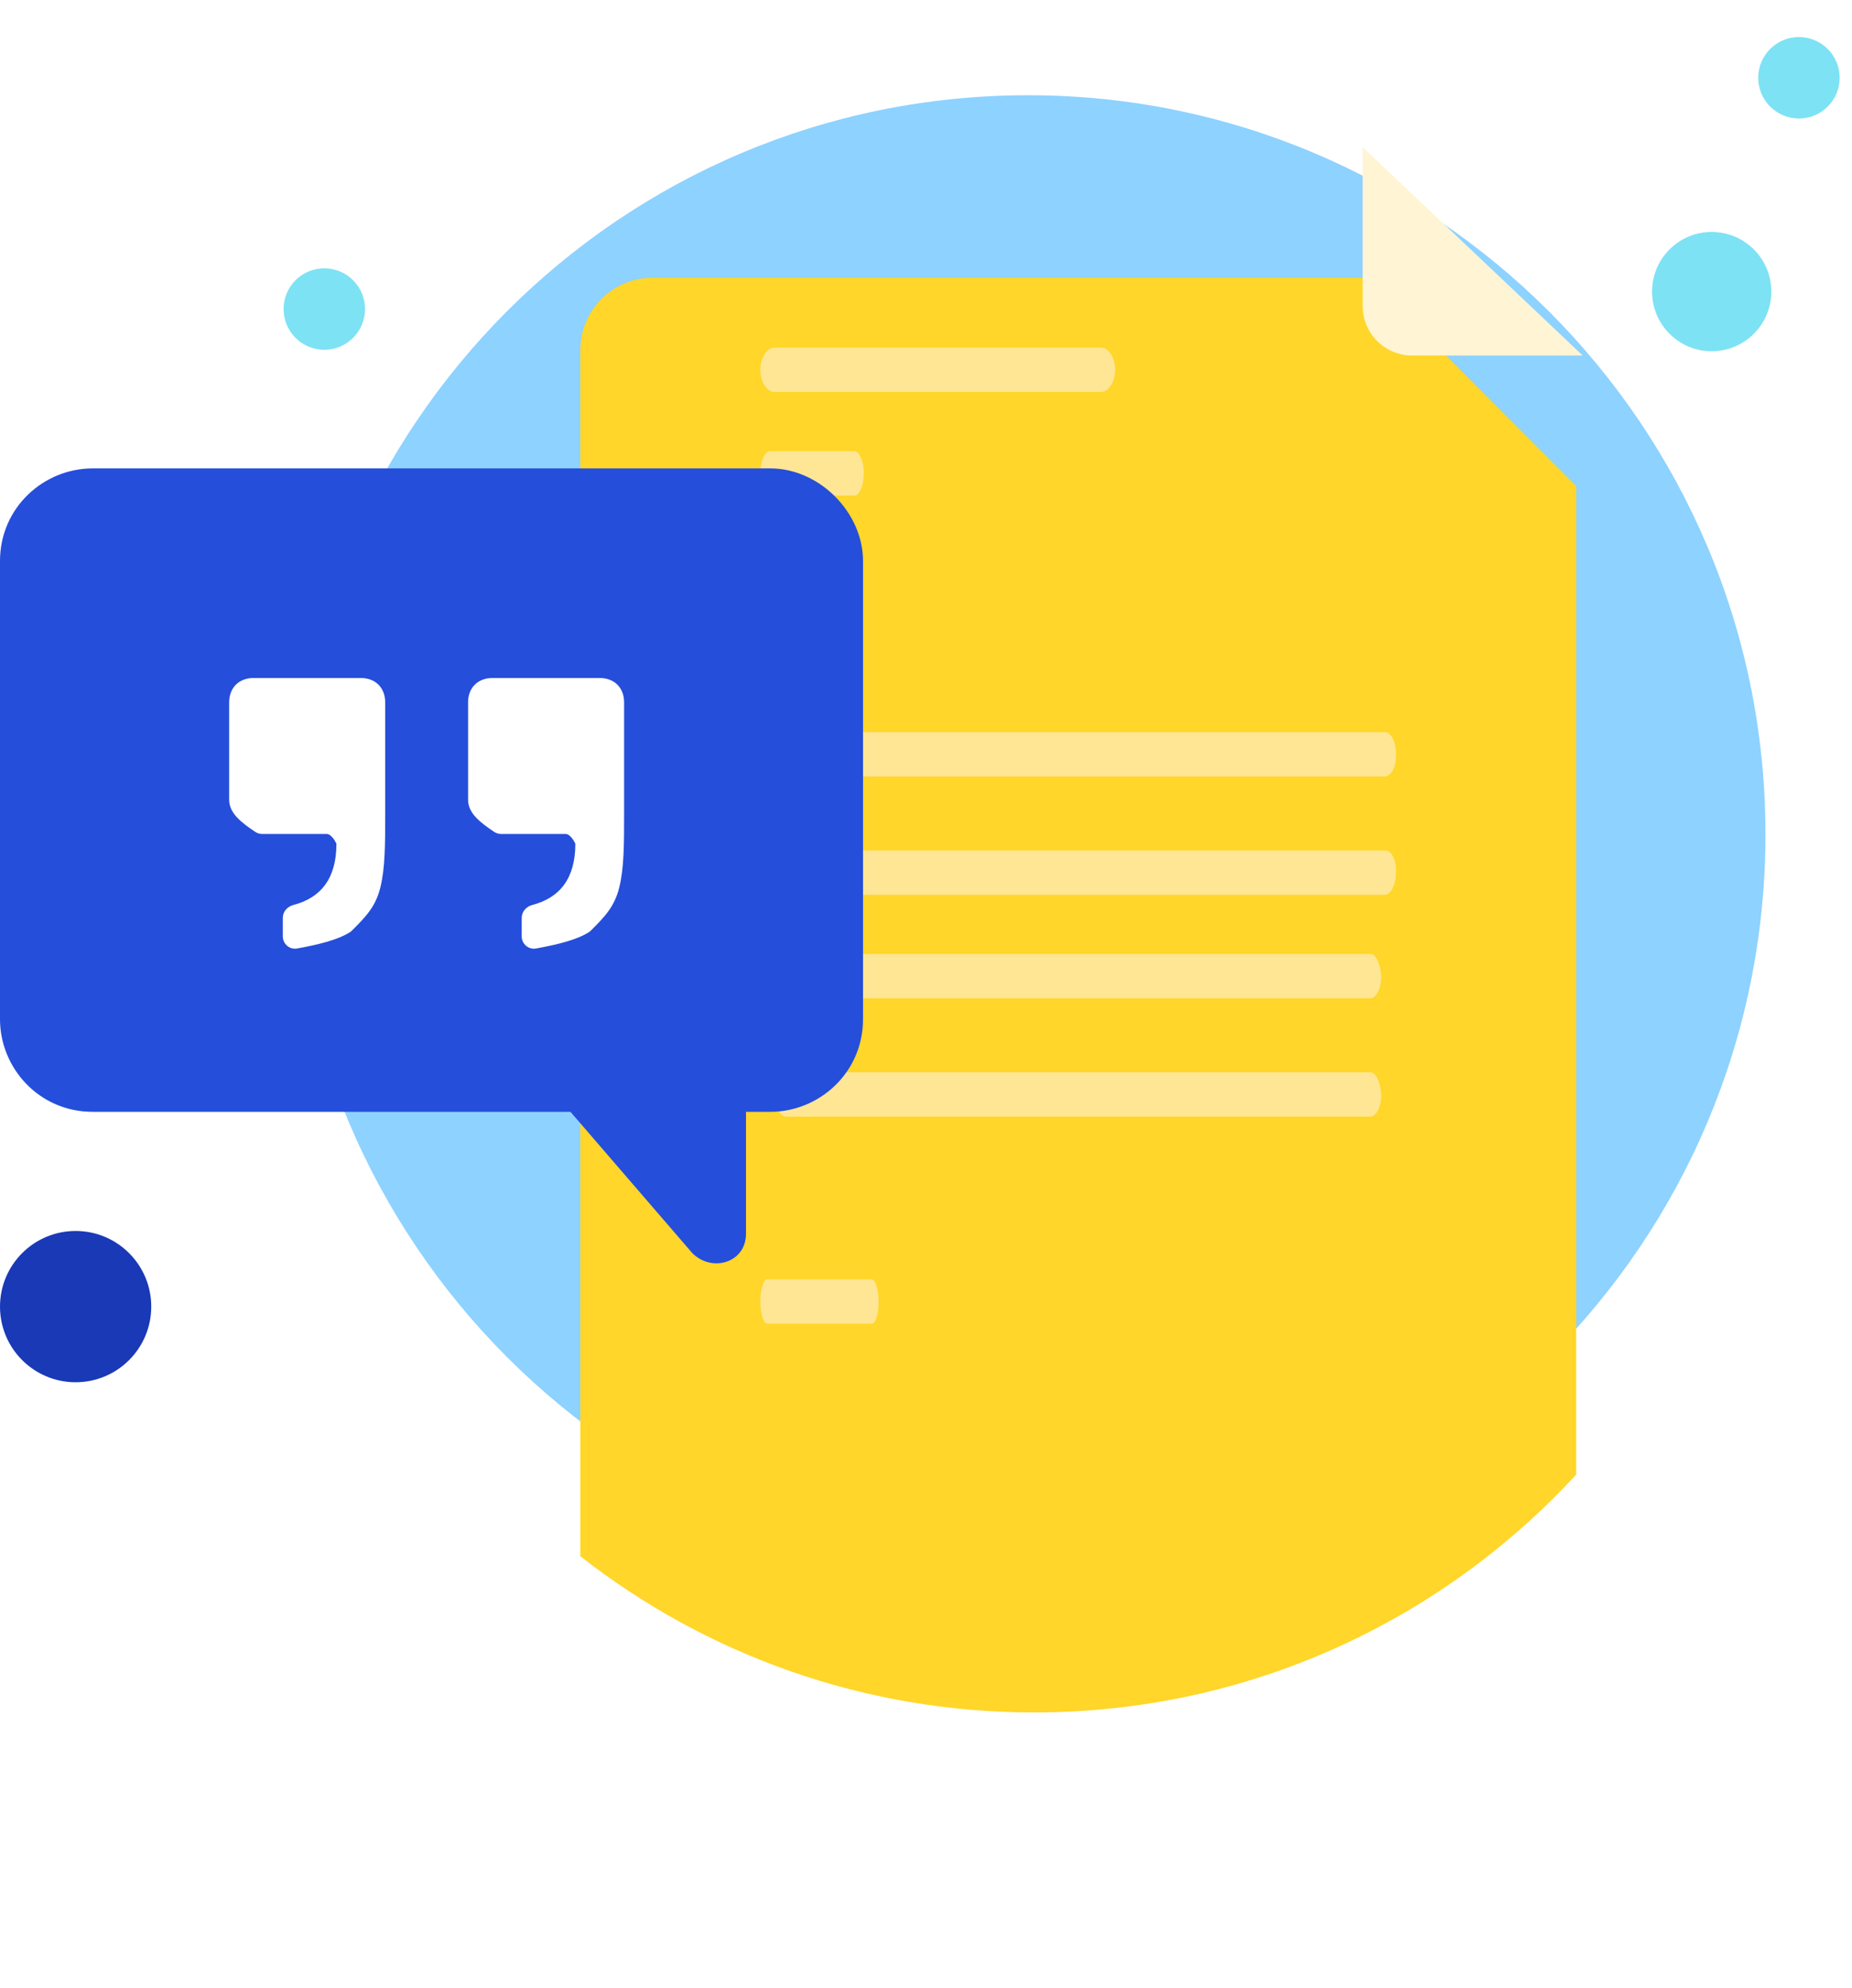 <?xml version="1.0" encoding="UTF-8"?>
<svg xmlns="http://www.w3.org/2000/svg" width="150" height="161" viewBox="0 0 150 161" fill="none">
  <path d="M83.275 127.383C116.255 127.383 142.992 100.645 142.992 67.547C142.992 34.449 116.137 7.712 83.275 7.712C50.294 7.712 23.557 34.449 23.557 67.547C23.557 100.645 50.294 127.383 83.275 127.383Z" fill="#8ED2FF"></path>
  <path d="M138.636 28.442C141.303 28.442 143.465 26.28 143.465 23.613C143.465 20.945 141.303 18.783 138.636 18.783C135.969 18.783 133.807 20.945 133.807 23.613C133.807 26.28 135.969 28.442 138.636 28.442Z" fill="#7DE2F4"></path>
  <path d="M145.702 9.596C147.524 9.596 149 8.119 149 6.298C149 4.477 147.524 3 145.702 3C143.881 3 142.404 4.477 142.404 6.298C142.404 8.119 143.881 9.596 145.702 9.596Z" fill="#7DE2F4"></path>
  <path d="M26.267 28.324C28.088 28.324 29.565 26.847 29.565 25.026C29.565 23.204 28.088 21.728 26.267 21.728C24.445 21.728 22.969 23.204 22.969 25.026C22.969 26.847 24.445 28.324 26.267 28.324Z" fill="#7DE2F4"></path>
  <path d="M6.125 111.929C9.508 111.929 12.25 109.187 12.25 105.804C12.25 102.422 9.508 99.679 6.125 99.679C2.742 99.679 0 102.422 0 105.804C0 109.187 2.742 111.929 6.125 111.929Z" fill="#1939B7"></path>
  <g filter="url(#filter0_d_2669_97160)">
    <path d="M127.66 108.404C116.748 120.255 101.114 127.667 83.749 127.667C69.89 127.667 57.133 122.946 47 115.015V17.359C47 14.129 49.601 11.493 52.846 11.493H110.843L127.66 28.368V108.404Z" fill="#FFD629"></path>
  </g>
  <path d="M70.593 107.186H62.147C61.832 107.186 61.58 106.369 61.58 105.39C61.58 104.41 61.832 103.593 62.147 103.593H70.593C70.908 103.593 71.16 104.41 71.16 105.39C71.16 106.533 70.908 107.186 70.593 107.186Z" fill="#FFE694"></path>
  <path d="M89.178 31.741H62.723C62.107 31.741 61.58 30.912 61.58 29.945C61.58 28.977 62.107 28.148 62.723 28.148H89.178C89.794 28.148 90.321 28.977 90.321 29.945C90.321 30.912 89.794 31.741 89.178 31.741Z" fill="#FFE694"></path>
  <path d="M69.249 40.124H62.353C61.937 40.124 61.58 39.295 61.58 38.327C61.58 37.36 61.937 36.531 62.353 36.531H69.19C69.606 36.531 69.963 37.36 69.963 38.327C69.963 39.295 69.606 40.124 69.249 40.124Z" fill="#FFE694"></path>
  <path d="M110.995 86.828H78.204H74.589H63.659C63.218 86.828 62.777 87.576 62.777 88.624C62.777 89.522 63.13 90.42 63.659 90.42H74.589H78.204H110.995C111.436 90.42 111.876 89.672 111.876 88.624C111.788 87.576 111.436 86.828 110.995 86.828Z" fill="#FFE694"></path>
  <path d="M110.993 77.247H98.807H94.656H63.66C63.219 77.247 62.777 77.996 62.777 79.044C62.777 79.942 63.131 80.84 63.66 80.84H94.656H98.807H110.993C111.435 80.84 111.876 80.092 111.876 79.044C111.788 77.996 111.435 77.247 110.993 77.247Z" fill="#FFE694"></path>
  <path d="M112.251 68.865H109.007H105.763H63.678C63.228 68.865 62.777 69.613 62.777 70.661C62.777 71.559 63.138 72.457 63.678 72.457H105.763H109.368H112.161C112.612 72.457 113.062 71.709 113.062 70.661C113.153 69.763 112.702 68.865 112.251 68.865Z" fill="#FFE694"></path>
  <path d="M112.181 59.284H101.728H99.137H63.671C63.224 59.284 62.777 60.033 62.777 61.081C62.777 61.979 63.135 62.877 63.671 62.877H99.137H101.728H112.091C112.717 62.877 113.074 62.129 113.074 61.081C113.074 60.182 112.717 59.284 112.181 59.284Z" fill="#FFE694"></path>
  <path d="M110.369 11.912V24.787C110.369 26.996 112.16 28.787 114.369 28.787H128.186" fill="#FFF5D5"></path>
  <path d="M69.899 45.429V82.531C69.899 86.873 66.345 90.031 62.396 90.031H60.421V99.898C60.421 102.266 57.657 103.056 56.077 101.477L46.204 90.031H7.503C3.159 90.031 0 86.478 0 82.531V45.429C0 41.087 3.554 37.929 7.503 37.929H62.396C66.345 37.929 69.899 41.482 69.899 45.429Z" fill="#254EDB"></path>
  <path d="M18.561 64.769V56.875C18.561 55.691 19.35 54.902 20.535 54.902H29.223C30.408 54.902 31.198 55.691 31.198 56.875V65.954C31.198 68.322 31.198 70.295 30.803 71.874C30.416 73.422 29.649 74.211 28.503 75.356C28.457 75.403 28.406 75.445 28.35 75.48C27.364 76.104 25.866 76.476 24.068 76.804C23.46 76.915 22.905 76.443 22.905 75.825V74.32C22.905 73.823 23.274 73.41 23.756 73.284C25.991 72.7 27.248 71.14 27.248 68.322C27.248 68.322 27.248 68.322 27.248 68.322V68.322C27.248 68.322 26.895 67.532 26.459 67.532H21.233C21.035 67.532 20.842 67.474 20.678 67.364C19.583 66.629 18.561 65.87 18.561 64.769ZM37.911 64.769V56.875C37.911 55.691 38.701 54.902 39.886 54.902H48.574C49.758 54.902 50.548 55.691 50.548 56.875V65.954C50.548 68.322 50.548 70.295 50.153 71.874C49.766 73.422 49 74.211 47.854 75.356C47.807 75.403 47.757 75.445 47.701 75.48C46.714 76.104 45.217 76.476 43.418 76.804C42.81 76.915 42.255 76.443 42.255 75.825V74.32C42.255 73.823 42.624 73.41 43.106 73.284C45.341 72.7 46.599 71.14 46.599 68.322C46.599 68.322 46.599 68.322 46.599 68.322V68.322C46.599 68.322 46.246 67.532 45.81 67.532H40.583C40.386 67.532 40.193 67.474 40.029 67.364C38.934 66.629 37.911 65.87 37.911 64.769Z" fill="white"></path>
  <defs>
    <filter id="filter0_d_2669_97160" x="25" y="0.493" width="124.66" height="160.175" color-interpolation-filters="sRGB">
      <feFlood flood-opacity="0" result="BackgroundImageFix"></feFlood>
      <feColorMatrix in="SourceAlpha" type="matrix" values="0 0 0 0 0 0 0 0 0 0 0 0 0 0 0 0 0 0 127 0" result="hardAlpha"></feColorMatrix>
      <feOffset dy="11"></feOffset>
      <feGaussianBlur stdDeviation="11"></feGaussianBlur>
      <feColorMatrix type="matrix" values="0 0 0 0 0.398 0 0 0 0 0.477 0 0 0 0 0.575 0 0 0 0.12 0"></feColorMatrix>
      <feBlend mode="normal" in2="BackgroundImageFix" result="effect1_dropShadow_2669_97160"></feBlend>
      <feBlend mode="normal" in="SourceGraphic" in2="effect1_dropShadow_2669_97160" result="shape"></feBlend>
    </filter>
  </defs>
</svg>
